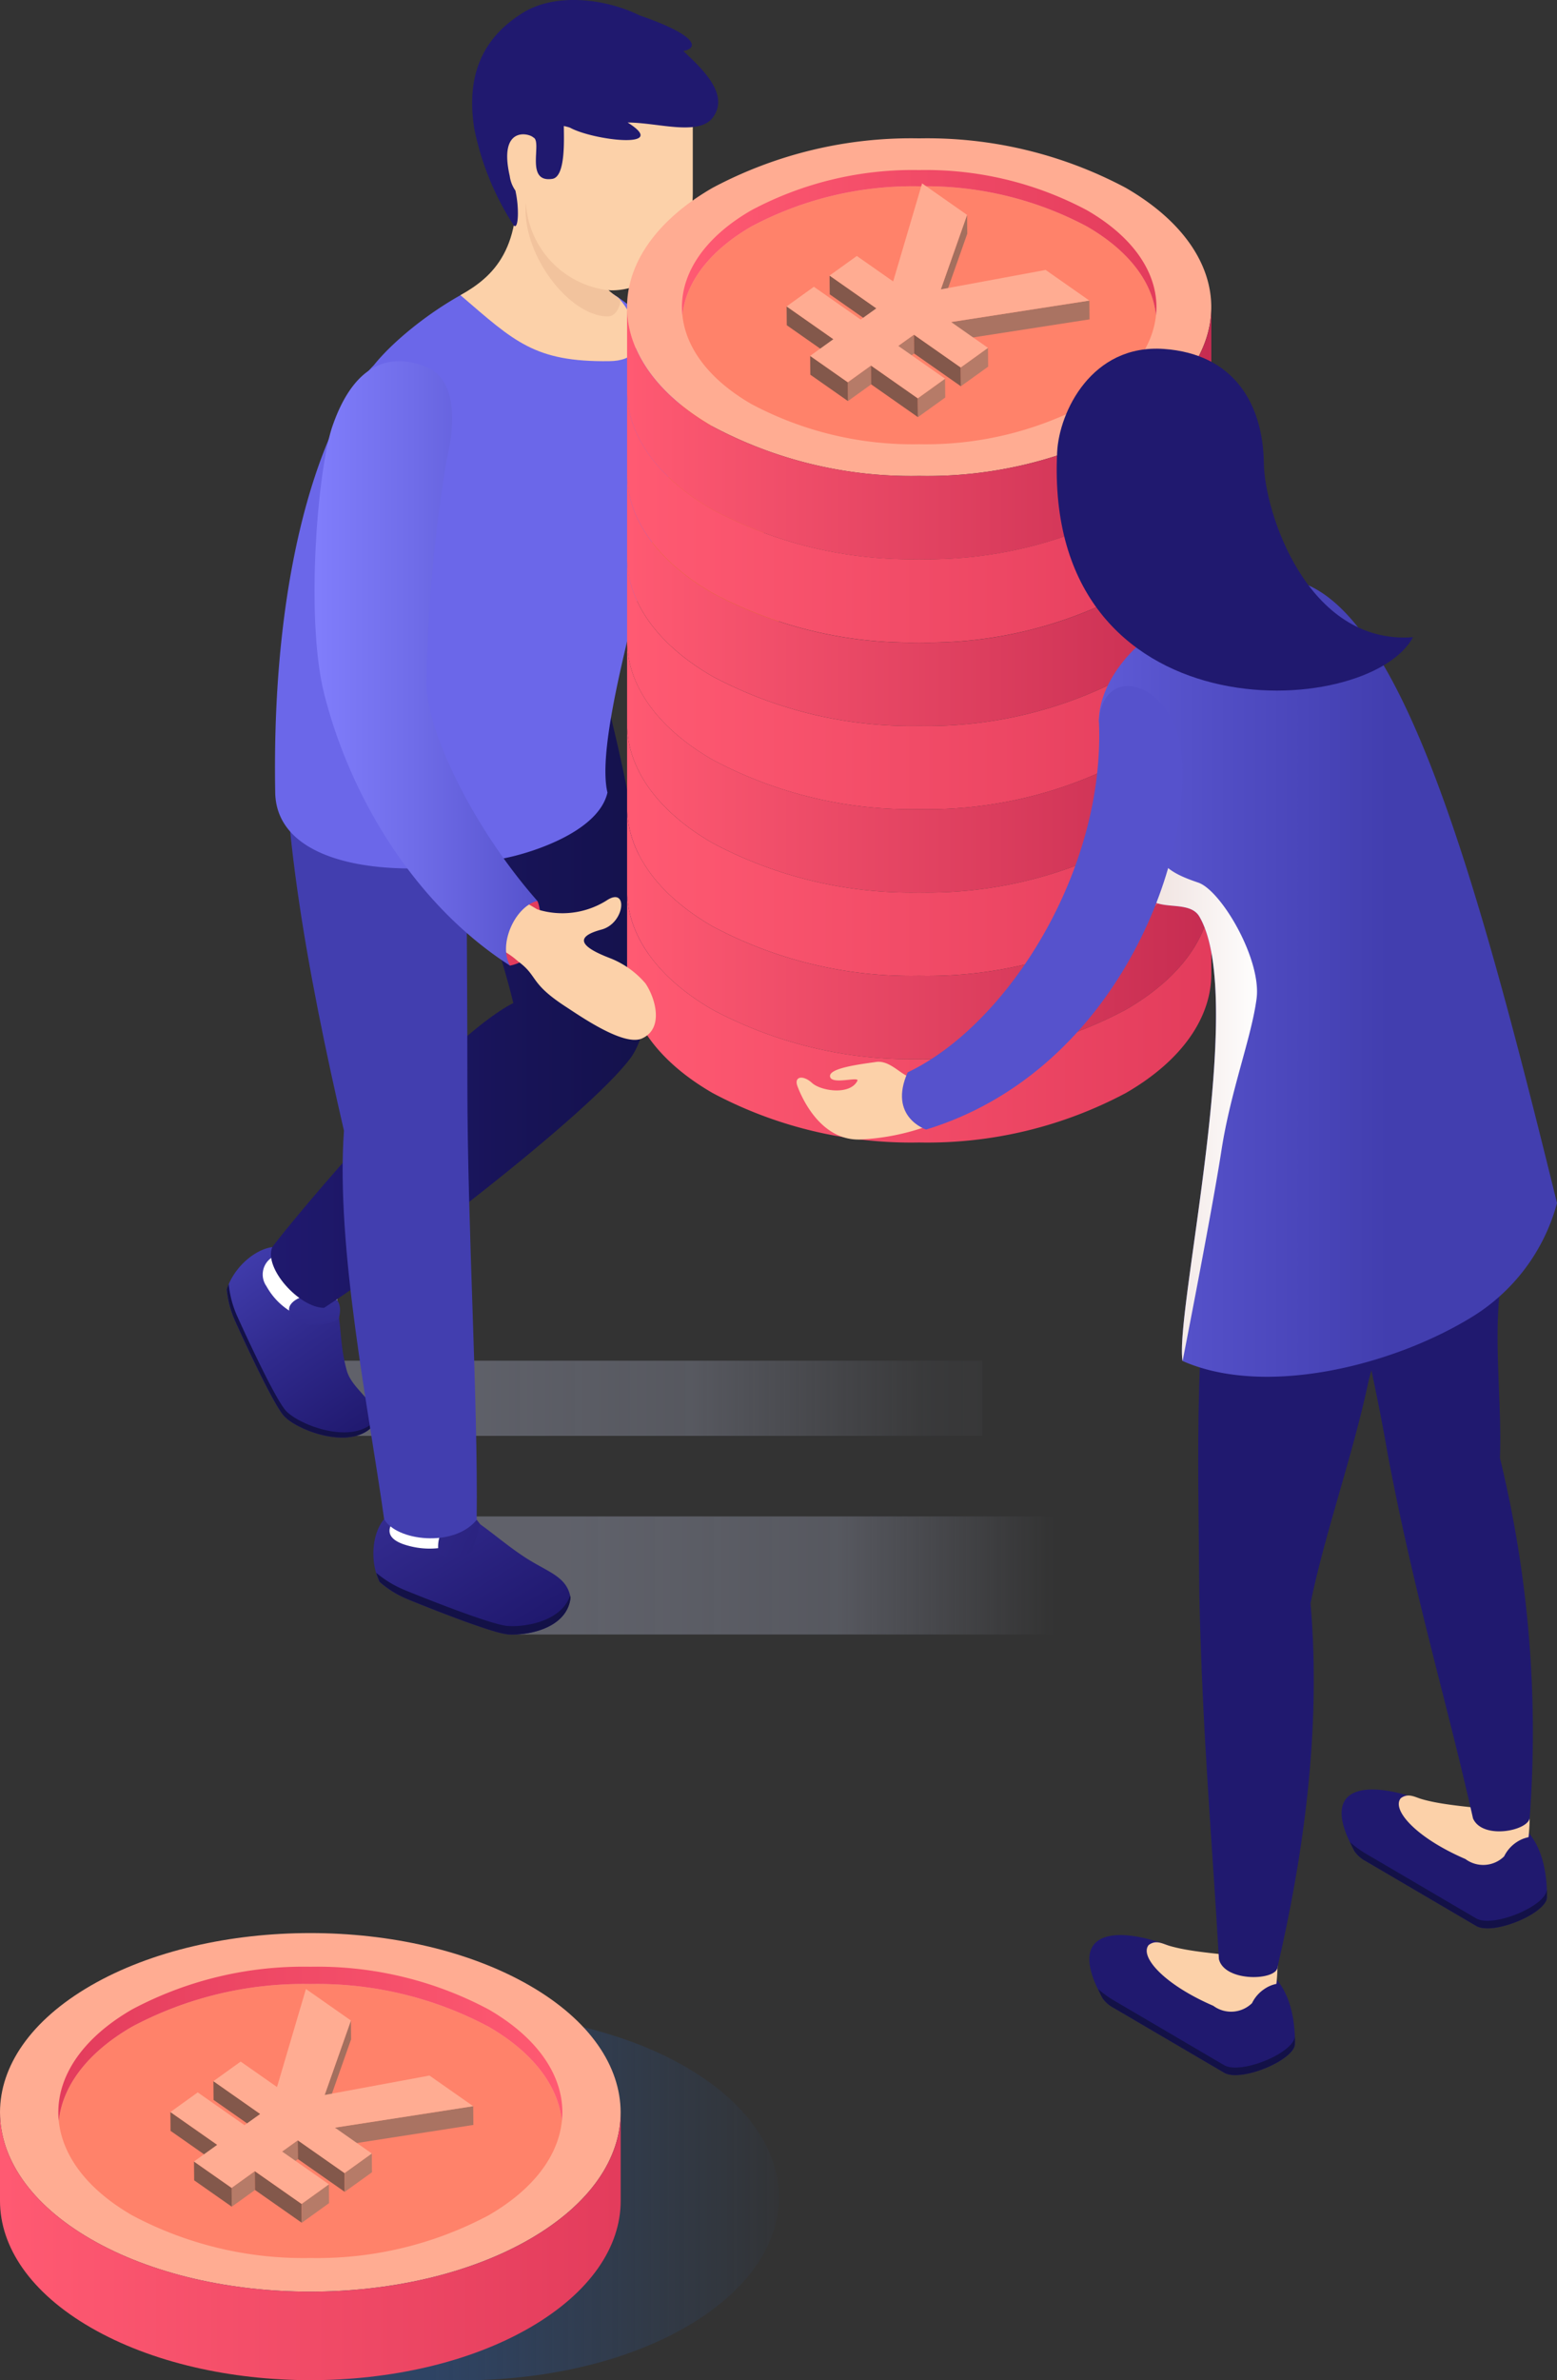 <svg xmlns="http://www.w3.org/2000/svg" xmlns:xlink="http://www.w3.org/1999/xlink" width="125.133" height="191.166" viewBox="0 0 125.133 191.166">
  <rect x="0" y="0" width="125.133" height="191.166" fill="#333333" stroke="none"/>
  <defs>
    <clipPath id="clip-path">
      <path id="Path_10802" data-name="Path 10802" d="M9513.92,8021.209l4.205,10.541h53.75v-10.541Z" fill="#7a3737"/>
    </clipPath>
    <linearGradient id="linear-gradient" x1="0.162" y1="0.5" x2="1.162" y2="0.5" gradientUnits="objectBoundingBox">
      <stop offset="0" stop-color="#969aae"/>
      <stop offset="0.393" stop-color="#969aae" stop-opacity="0.8"/>
      <stop offset="0.711" stop-color="#969aae" stop-opacity="0"/>
      <stop offset="1" stop-color="#969aae" stop-opacity="0"/>
    </linearGradient>
    <linearGradient id="linear-gradient-2" x1="0.162" y1="0.5" x2="1.162" y2="0.5" gradientUnits="objectBoundingBox">
      <stop offset="0" stop-color="#969aae"/>
      <stop offset="0.393" stop-color="#969aae" stop-opacity="0.8"/>
      <stop offset="0.753" stop-color="#969aae" stop-opacity="0.141"/>
      <stop offset="1" stop-color="#969aae" stop-opacity="0"/>
    </linearGradient>
    <linearGradient id="linear-gradient-3" x1="0.735" y1="0.978" x2="0.205" y2="-0.024" gradientUnits="objectBoundingBox">
      <stop offset="0" stop-color="#20196f"/>
      <stop offset="0.512" stop-color="#302a8d"/>
      <stop offset="1" stop-color="#423eaf"/>
    </linearGradient>
    <linearGradient id="linear-gradient-4" x1="1.417" y1="4.159" x2="-0.121" y2="-2.013" xlink:href="#linear-gradient-3"/>
    <linearGradient id="linear-gradient-5" y1="0.5" x2="1" y2="0.5" gradientUnits="objectBoundingBox">
      <stop offset="0" stop-color="#20196f"/>
      <stop offset="0.788" stop-color="#151250"/>
      <stop offset="1" stop-color="#131147"/>
    </linearGradient>
    <linearGradient id="linear-gradient-6" x1="0.831" y1="0.915" x2="-0.023" y2="0.042" gradientUnits="objectBoundingBox">
      <stop offset="0" stop-color="#20196f"/>
      <stop offset="0.846" stop-color="#322a8d"/>
      <stop offset="1" stop-color="#362e94"/>
    </linearGradient>
    <linearGradient id="linear-gradient-7" x1="2.747" y1="1.988" x2="-1.253" y2="-0.585" xlink:href="#linear-gradient-6"/>
    <linearGradient id="linear-gradient-8" x1="-71.818" y1="0.457" x2="-70.639" y2="0.519" gradientUnits="objectBoundingBox">
      <stop offset="0" stop-color="#20196f"/>
      <stop offset="0.609" stop-color="#332e94"/>
      <stop offset="1" stop-color="#423eaf"/>
    </linearGradient>
    <linearGradient id="linear-gradient-9" x1="-33.297" y1="0.5" x2="-34.297" y2="0.5" gradientUnits="objectBoundingBox">
      <stop offset="0" stop-color="#6b67e9"/>
      <stop offset="0.455" stop-color="#5753cc"/>
      <stop offset="1" stop-color="#423eaf"/>
    </linearGradient>
    <linearGradient id="linear-gradient-10" y1="0.5" x2="1" y2="0.5" gradientUnits="objectBoundingBox">
      <stop offset="0" stop-color="#ff5a72"/>
      <stop offset="1" stop-color="#c62c51"/>
    </linearGradient>
    <linearGradient id="linear-gradient-11" y1="0.5" x2="1" y2="0.5" gradientUnits="objectBoundingBox">
      <stop offset="0" stop-color="#ff5a72"/>
      <stop offset="1" stop-color="#e33c5c"/>
    </linearGradient>
    <linearGradient id="linear-gradient-19" x1="0.056" y1="0.5" x2="1.006" y2="0.5" gradientUnits="objectBoundingBox">
      <stop offset="0" stop-color="#807dfb"/>
      <stop offset="0.423" stop-color="#706de9"/>
      <stop offset="1" stop-color="#5652cc"/>
    </linearGradient>
    <linearGradient id="linear-gradient-20" x1="-11.713" y1="0.5" x2="-10.713" y2="0.5" gradientUnits="objectBoundingBox">
      <stop offset="0" stop-color="#423eaf"/>
      <stop offset="0.304" stop-color="#39359f"/>
      <stop offset="0.891" stop-color="#241d77"/>
      <stop offset="1" stop-color="#20196f"/>
    </linearGradient>
    <linearGradient id="linear-gradient-21" x1="-11.7" y1="0.5" x2="-10.7" y2="0.5" xlink:href="#linear-gradient-20"/>
    <linearGradient id="linear-gradient-22" x1="-8.033" y1="0.5" x2="-7.033" y2="0.5" gradientUnits="objectBoundingBox">
      <stop offset="0" stop-color="#423eaf"/>
      <stop offset="0.244" stop-color="#37339c"/>
      <stop offset="0.732" stop-color="#26207b"/>
      <stop offset="1" stop-color="#20196f"/>
    </linearGradient>
    <linearGradient id="linear-gradient-23" x1="-0.263" y1="2.091" x2="0.631" y2="2.091" xlink:href="#linear-gradient-9"/>
    <linearGradient id="linear-gradient-24" y1="0.5" x2="1" y2="0.5" gradientUnits="objectBoundingBox">
      <stop offset="0" stop-color="#ecdbd6"/>
      <stop offset="0.474" stop-color="#f3e9e7"/>
      <stop offset="1" stop-color="#fff"/>
    </linearGradient>
    <linearGradient id="linear-gradient-25" x1="-58.775" y1="19.692" x2="-57.029" y2="19.692" xlink:href="#linear-gradient-19"/>
    <linearGradient id="linear-gradient-26" y1="0.5" x2="1" y2="0.5" gradientUnits="objectBoundingBox">
      <stop offset="0" stop-color="#2958a1"/>
      <stop offset="0.452" stop-color="#2958a1"/>
      <stop offset="1" stop-color="#2958a1" stop-opacity="0"/>
    </linearGradient>
    <linearGradient id="linear-gradient-28" y1="0.5" x2="1" y2="0.5" gradientUnits="objectBoundingBox">
      <stop offset="0" stop-color="#e33c5c"/>
      <stop offset="1" stop-color="#ff5a72"/>
    </linearGradient>
  </defs>
  <g id="Group_24613" data-name="Group 24613" transform="translate(-9476.788 -7900.334)">
    <g id="Mask_Group_12" data-name="Mask Group 12" clip-path="url(#clip-path)" style="isolation: isolate">
      <path id="Path_10801" data-name="Path 10801" d="M2585.184-1159.2h-54.458l.528,9.485h53.93Z" transform="translate(6983.195 9181.326)" opacity="0.45" fill="url(#linear-gradient)"/>
    </g>
    <path id="Path_10148" data-name="Path 10148" d="M2582.842-1159.195h-52.117l.505,6.034h51.612Z" transform="translate(6972.886 9168.816)" opacity="0.45" fill="url(#linear-gradient-2)"/>
    <g id="Group_24088" data-name="Group 24088" transform="translate(9495.015 7953.885)">
      <g id="Group_24087" data-name="Group 24087" transform="translate(0 46.543)">
        <path id="Path_10149" data-name="Path 10149" d="M2511.814-1184.5c-1.741-1.185-4.485.832-5.178,3.073a8.047,8.047,0,0,0,.685,2.579s2.908,6.477,3.9,7.577,5,2.684,6.931,1.036c1.387-1.8-1.366-2.874-1.868-4.654-.656-2.316-.375-4.168-1.018-5.915C2514.735-1182.242,2511.814-1184.5,2511.814-1184.5Z" transform="translate(-2506.635 1184.893)" fill="url(#linear-gradient-3)"/>
        <path id="Path_10150" data-name="Path 10150" d="M2506.8-1176.508a.226.226,0,0,0-.008.026,8.121,8.121,0,0,0,.682,2.58s2.91,6.474,3.9,7.577,5,2.686,6.934,1.036a2.533,2.533,0,0,0,.192-.3,1.747,1.747,0,0,1-.351.716c-1.932,1.648-5.943.069-6.931-1.036s-3.9-7.577-3.9-7.577a8.048,8.048,0,0,1-.685-2.579A4.345,4.345,0,0,1,2506.8-1176.508Z" transform="translate(-2506.635 1179.524)" fill="#131147"/>
        <path id="Path_10151" data-name="Path 10151" d="M2521.777-1183.109a36.56,36.56,0,0,0-4.358-1.852,1.99,1.99,0,0,1-.792.59c-.051.013-.1.032-.155.05a1.633,1.633,0,0,0-1.466,2.565c1.882,3.389,6.23,3.27,5.752,1.662C2520.435-1181.174,2521.327-1182.448,2521.777-1183.109Z" transform="translate(-2511.823 1184.961)" fill="#fff"/>
        <path id="Path_10152" data-name="Path 10152" d="M2524.672-1172.315c.134-.535.29-1.694-1.08-1.885-1.435-.2-3.056.459-2.924,1.3C2520.946-1171.148,2524.538-1171.776,2524.672-1172.315Z" transform="translate(-2515.656 1178.064)" fill="url(#linear-gradient-4)"/>
      </g>
      <path id="Path_10153" data-name="Path 10153" d="M2516.685-1268.787c1.627-2.193,13.688-16.711,19.369-19.6-1.91-8.013-6.867-18.423-5.293-27.006h12.1s7.176,25.415,2.582,31.471c-3.478,4.591-18.869,16.318-24.6,20.016C2518.875-1263.909,2515.972-1267.085,2516.685-1268.787Z" transform="translate(-2513.028 1315.396)" fill="url(#linear-gradient-5)"/>
    </g>
    <g id="Group_24089" data-name="Group 24089" transform="translate(9499.682 7954.374)">
      <path id="Path_10154" data-name="Path 10154" d="M2541.8-1125.817c-2.079.34-2.68,3.688-1.642,5.793a8.081,8.081,0,0,0,2.275,1.4s6.565,2.694,8.042,2.812,4.758-.433,5.027-2.955c-.256-1.543-1.548-1.965-3.14-2.909-2.07-1.228-3.844-3.014-5.514-3.833C2545.48-1126.183,2541.8-1125.817,2541.8-1125.817Z" transform="translate(-2532.546 1193.038)" fill="url(#linear-gradient-6)"/>
      <path id="Path_10155" data-name="Path 10155" d="M2550.836-1107.19c-1.52-.119-8.276-2.889-8.276-2.889a8.685,8.685,0,0,1-2.271-1.38,4.845,4.845,0,0,0,.276.733,8.076,8.076,0,0,0,2.275,1.4s6.565,2.694,8.042,2.811,4.758-.433,5.027-2.955c-.012-.052-.032-.1-.04-.154C2555.171-1107.545,2552.225-1107.075,2550.836-1107.19Z" transform="translate(-2532.947 1183.74)" fill="#131147"/>
      <path id="Path_10156" data-name="Path 10156" d="M2548.61-1131.873a36.564,36.564,0,0,0-4.44,1.654,1.979,1.979,0,0,1-.168.973c-.026.046-.051.093-.077.141-.622.6-1.28,1.67.625,2.27,3.7,1.163,6.847-1.318,5.393-2.152C2548.966-1129.546,2548.738-1131.088,2548.61-1131.873Z" transform="translate(-2534.878 1196.87)" fill="#fff"/>
      <path id="Path_10157" data-name="Path 10157" d="M2557.593-1123.916c-.274-.366-.914-1.341-2.042-.537a2.7,2.7,0,0,0-1.309,2.695c.138.842,2.57.219,2.663.091S2557.593-1123.916,2557.593-1123.916Z" transform="translate(-2541.9 1192.296)" fill="url(#linear-gradient-7)"/>
      <path id="Path_10158" data-name="Path 10158" d="M2534.267-1311.071c0,11.365.115,20.221.115,30.146,0,11.348.868,25.417.747,34.929-1.825,2.259-6.459,1.692-7.437-.055-1.2-8.633-3.9-21.782-3.229-31.2-2.873-12.417-5.645-27.024-4.475-36.768C2522.738-1313.151,2531.515-1311.943,2534.267-1311.071Z" transform="translate(-2519.714 1314.024)" fill="url(#linear-gradient-8)"/>
    </g>
    <path id="Path_10159" data-name="Path 10159" d="M2595.137-1394.983c4.08,2.271,7.988,14.853,9.743,17.161a48.363,48.363,0,0,0,5.033,5.244,53.578,53.578,0,0,1-6.019,3.88c-1.993-1.678-5.343-1.333-9.35-11.353S2595.137-1394.983,2595.137-1394.983Z" transform="translate(6932.893 9320.469)" fill="#ce7b02"/>
    <g id="Group_24090" data-name="Group 24090" transform="translate(9498.888 7922.143)">
      <path id="Path_10160" data-name="Path 10160" d="M2525.434-1396.828c2.4-3.007,8.311-7.2,12.179-7.491a12,12,0,0,1,12.471,9.494c.825,4.382-7.284,26.507-5.873,32.319-.7,3.066-5.792,4.727-7.929,5.2-9.284,2.037-18.67.735-18.774-5.2C2517.163-1382.169,2521.965-1393.359,2525.434-1396.828Z" transform="translate(-2517.49 1404.352)" fill="url(#linear-gradient-9)"/>
    </g>
    <g id="Group_24092" data-name="Group 24092" transform="translate(9513.793 7900.334)">
      <path id="Path_10161" data-name="Path 10161" d="M2563.65-1429.76c-.241-2.131,7.125,2.21,6.829,5.026-.241,2.289-.908,4.3,1.408,5.737.8.639,3.529,5.09-.672,5.137-6.009.073-7.611-1.576-11.954-5.3C2561.851-1420.622,2564.431-1422.848,2563.65-1429.76Z" transform="translate(-2559.261 1442.868)" fill="#fcd1a9"/>
      <path id="Path_10162" data-name="Path 10162" d="M2566.7-1439.855l2.991-4.209h13.027v7.84c0,4.333-2.917,7.841-6.511,7.841a7.119,7.119,0,0,1-6.9-7.04l-1.581-.546Z" transform="translate(-2564.045 1451.703)" fill="#fcd1a9"/>
      <path id="Path_10163" data-name="Path 10163" d="M2580.55-1410.709c-3.112,0-6.965-5-6.6-9.134a7.513,7.513,0,0,0,6.641,7.03,5.661,5.661,0,0,0,.728.56,1.98,1.98,0,0,1,.217.22C2581.536-1411.4,2581.116-1410.709,2580.55-1410.709Z" transform="translate(-2568.693 1436.124)" fill="#f2c39d"/>
      <path id="Path_10164" data-name="Path 10164" d="M2578.868-1461.372c1.191-.207,1.3-1.2-3.53-2.868-2.805-1.377-6.781-1.8-9.355-.206-3.488,2.159-4.54,5.332-3.914,9.314a22.37,22.37,0,0,0,3.175,7.772c.386.39.443-1.447.128-2.806a2.625,2.625,0,0,1-.453-1.165c-.923-4.047,1.552-3.444,1.892-3.1.763.314-.715,3.663,1.524,3.329,1.084-.159.936-3.183.931-4.246a4.323,4.323,0,0,1,.489.129c1.847,1.026,8.127,1.772,4.641-.409,2.429,0,5.74,1.121,6.858-.42C2582.581-1457.885,2580.454-1459.885,2578.868-1461.372Z" transform="translate(-2560.957 1465.469)" fill="#20196f"/>
    </g>
    <g id="Group_24093" data-name="Group 24093" transform="translate(9527.183 7911.446)">
      <path id="Path_10165" data-name="Path 10165" d="M2596.786-1420.771c0-3.469,2.29-6.939,6.876-9.585a33.95,33.95,0,0,1,16.6-3.971,33.94,33.94,0,0,1,16.6,3.971c4.585,2.646,6.877,6.115,6.877,9.585s-2.291,6.938-6.877,9.584a33.912,33.912,0,0,1-16.6,3.97,33.922,33.922,0,0,1-16.6-3.97C2599.078-1413.833,2596.787-1417.3,2596.786-1420.771Z" transform="translate(-2596.786 1434.328)" fill="#ffac92"/>
      <path id="Path_10166" data-name="Path 10166" d="M2636.866-1386.75a33.912,33.912,0,0,1-16.6,3.97,33.923,33.923,0,0,1-16.6-3.97c-4.586-2.646-6.877-6.117-6.878-9.584v6.691c0,3.469,2.292,6.938,6.878,9.585a33.929,33.929,0,0,0,16.6,3.971,33.919,33.919,0,0,0,16.6-3.971c4.587-2.645,6.88-6.117,6.877-9.587v-6.69C2643.746-1392.867,2641.453-1389.4,2636.866-1386.75Z" transform="translate(-2596.786 1409.892)" fill="url(#linear-gradient-10)"/>
      <path id="Path_10167" data-name="Path 10167" d="M2636.866-1368a33.913,33.913,0,0,1-16.6,3.97,33.924,33.924,0,0,1-16.6-3.97c-4.586-2.646-6.877-6.117-6.878-9.584v6.691c0,3.469,2.292,6.938,6.878,9.585a33.935,33.935,0,0,0,16.6,3.97,33.924,33.924,0,0,0,16.6-3.97c4.587-2.645,6.88-6.117,6.877-9.586v-6.69C2643.746-1374.112,2641.453-1370.642,2636.866-1368Z" transform="translate(-2596.786 1397.829)" fill="url(#linear-gradient-11)"/>
      <path id="Path_10168" data-name="Path 10168" d="M2636.866-1349.24a33.911,33.911,0,0,1-16.6,3.97,33.921,33.921,0,0,1-16.6-3.97c-4.586-2.646-6.877-6.117-6.878-9.584v6.691c0,3.469,2.292,6.938,6.878,9.585a33.933,33.933,0,0,0,16.6,3.97,33.923,33.923,0,0,0,16.6-3.97c4.587-2.645,6.88-6.117,6.877-9.586v-6.69C2643.746-1355.357,2641.453-1351.887,2636.866-1349.24Z" transform="translate(-2596.786 1385.766)" fill="url(#linear-gradient-10)"/>
      <path id="Path_10169" data-name="Path 10169" d="M2636.866-1330.485a33.912,33.912,0,0,1-16.6,3.97,33.923,33.923,0,0,1-16.6-3.97c-4.586-2.646-6.877-6.117-6.878-9.584v6.691c0,3.469,2.292,6.938,6.878,9.585a33.935,33.935,0,0,0,16.6,3.97,33.924,33.924,0,0,0,16.6-3.97c4.587-2.645,6.88-6.117,6.877-9.586v-6.691C2643.746-1336.6,2641.453-1333.132,2636.866-1330.485Z" transform="translate(-2596.786 1373.704)" fill="url(#linear-gradient-11)"/>
      <path id="Path_10170" data-name="Path 10170" d="M2636.866-1311.736a33.905,33.905,0,0,1-16.6,3.97,33.916,33.916,0,0,1-16.6-3.97c-4.586-2.646-6.877-6.117-6.878-9.584v6.691c0,3.469,2.292,6.938,6.878,9.585a33.929,33.929,0,0,0,16.6,3.971,33.919,33.919,0,0,0,16.6-3.971c4.587-2.645,6.88-6.117,6.877-9.586v-6.69C2643.746-1317.853,2641.453-1314.382,2636.866-1311.736Z" transform="translate(-2596.786 1361.644)" fill="url(#linear-gradient-10)"/>
      <path id="Path_10171" data-name="Path 10171" d="M2636.866-1292.982a33.912,33.912,0,0,1-16.6,3.97,33.922,33.922,0,0,1-16.6-3.97c-4.586-2.646-6.877-6.117-6.878-9.584v6.692c0,3.469,2.292,6.938,6.878,9.585a33.929,33.929,0,0,0,16.6,3.971,33.919,33.919,0,0,0,16.6-3.971c4.587-2.645,6.88-6.117,6.877-9.586v-6.691C2643.746-1299.1,2641.453-1295.628,2636.866-1292.982Z" transform="translate(-2596.786 1349.582)" fill="url(#linear-gradient-11)"/>
      <path id="Path_10172" data-name="Path 10172" d="M2636.866-1274.227a33.907,33.907,0,0,1-16.6,3.971,33.917,33.917,0,0,1-16.6-3.971c-4.586-2.646-6.877-6.117-6.878-9.584v6.692c0,3.468,2.292,6.938,6.878,9.585a33.929,33.929,0,0,0,16.6,3.971,33.919,33.919,0,0,0,16.6-3.971c4.587-2.645,6.88-6.117,6.877-9.586v-6.691C2643.746-1280.343,2641.453-1276.873,2636.866-1274.227Z" transform="translate(-2596.786 1337.52)" fill="url(#linear-gradient-10)"/>
      <path id="Path_10173" data-name="Path 10173" d="M2636.866-1255.472a33.906,33.906,0,0,1-16.6,3.97,33.917,33.917,0,0,1-16.6-3.97c-4.586-2.646-6.877-6.117-6.878-9.584v6.692c0,3.468,2.292,6.938,6.878,9.585a33.929,33.929,0,0,0,16.6,3.971,33.919,33.919,0,0,0,16.6-3.971c4.587-2.645,6.88-6.117,6.877-9.586v-6.691C2643.746-1261.588,2641.453-1258.118,2636.866-1255.472Z" transform="translate(-2596.786 1325.457)" fill="url(#linear-gradient-11)"/>
      <path id="Path_10174" data-name="Path 10174" d="M2614.8-1406.041a27.588,27.588,0,0,0,13.483,3.225,27.578,27.578,0,0,0,13.481-3.225c3.438-1.984,5.284-4.536,5.547-7.132-.263-2.6-2.109-5.147-5.547-7.132a27.551,27.551,0,0,0-13.483-3.224,27.556,27.556,0,0,0-13.483,3.224c-3.435,1.985-5.28,4.535-5.546,7.131C2609.519-1410.578,2611.364-1408.026,2614.8-1406.041Z" transform="translate(-2604.803 1427.383)" fill="#ff826a"/>
      <path id="Path_10175" data-name="Path 10175" d="M2614.73-1422.661a27.555,27.555,0,0,1,13.483-3.224,27.551,27.551,0,0,1,13.483,3.224c3.437,1.985,5.283,4.536,5.547,7.132a5.963,5.963,0,0,0,.04-.652c0-2.819-1.862-5.635-5.587-7.784a27.551,27.551,0,0,0-13.483-3.226,27.555,27.555,0,0,0-13.483,3.226c-3.724,2.149-5.584,4.966-5.584,7.784a6.065,6.065,0,0,0,.038.651C2609.451-1418.125,2611.3-1420.675,2614.73-1422.661Z" transform="translate(-2604.736 1429.738)" fill="url(#linear-gradient-11)"/>
    </g>
    <g id="Group_24094" data-name="Group 24094" transform="translate(9502.067 7929.344)">
      <path id="Path_10176" data-name="Path 10176" d="M2571.2-1262.7c.269.38.983,4.551-2.191,5.2C2567.638-1258.565,2567.837-1262.641,2571.2-1262.7Z" transform="translate(-2553.294 1306.046)" fill="#e33c5c"/>
      <path id="Path_10177" data-name="Path 10177" d="M2568.324-1263.694l1.753,1.038a6.686,6.686,0,0,0,5.549-.7c1.777-1.206,1.519,1.811-.385,2.322s-2.069,1.24.652,2.285a7.191,7.191,0,0,1,2.875,2.036c.817,1.2,1.508,3.654-.3,4.435-1.468.632-5-1.847-6.082-2.547-2.975-1.931-2.206-2.446-3.851-3.653a6.532,6.532,0,0,0-2.055-1.25Z" transform="translate(-2552.176 1306.683)" fill="#fcd1a9"/>
      <path id="Path_10178" data-name="Path 10178" d="M2535.411-1383.692c-1.952-.806-5.472-1.314-7.568,4.731-1.189,3.429-2.2,15.458-.659,21.542,2.111,8.319,7.327,16.925,14.934,21.8-.99-1.693.4-4.772,2.191-5.2-5.241-5.956-8.919-13.708-8.919-17.52a121.759,121.759,0,0,1,1.622-17.875C2537.984-1380.287,2537.339-1382.9,2535.411-1383.692Z" transform="translate(-2526.401 1384.169)" fill="url(#linear-gradient-19)"/>
    </g>
    <g id="Group_24096" data-name="Group 24096" transform="translate(9581.459 7982.828)">
      <g id="Group_24095" data-name="Group 24095" transform="translate(3.151 61.231)">
        <path id="Path_10179" data-name="Path 10179" d="M2774.235-1054.055c0-6.414-4.066-6.6-4.066-6.6a14.353,14.353,0,0,1-5.886-1.132c-4.567-1.716-8.4-1.255-5.616,3.876a1.85,1.85,0,0,0,.1.19,2.519,2.519,0,0,0,.9.789l8.886,5.21C2769.9-1050.947,2774.206-1052.735,2774.235-1054.055Z" transform="translate(-2757.725 1062.685)" fill="url(#linear-gradient-20)"/>
        <path id="Path_10180" data-name="Path 10180" d="M2775.444-1046.995c-.076,1.317-4.319,3.072-5.663,2.305l-8.887-5.211a8.122,8.122,0,0,1-1.252-.912c.085.177.154.345.258.538a1.941,1.941,0,0,0,.1.19,2.519,2.519,0,0,0,.9.789l8.887,5.21c1.266.727,5.124-.8,5.63-2.079a1.187,1.187,0,0,0,.037-.258A3.981,3.981,0,0,0,2775.444-1046.995Z" transform="translate(-2758.958 1055.049)" fill="#131147"/>
        <path id="Path_10181" data-name="Path 10181" d="M2780.864-1060.626a18.024,18.024,0,0,0-2.778.473c-.874-.225-3.757-.33-5.644-.887-.56-.164-1.089-.518-1.683-.067-.746.917,1.195,3.156,5.2,4.883a2.394,2.394,0,0,0,3.109-.216,2.878,2.878,0,0,1,1-1.139,2.638,2.638,0,0,1,.96-.4.347.347,0,0,1,.013-.087S2781.3-1060.626,2780.864-1060.626Z" transform="translate(-2766.006 1061.812)" fill="#fcd1a9"/>
      </g>
      <path id="Path_10182" data-name="Path 10182" d="M2764.892-1214.038c1.784-5.472.962-11.79-.363-18.141-4.016.072-11.62-2.175-15.636-2.1,1.5,12.073,4.862,22.686,6.872,34.38,2.157,11.365,4.717,19.712,6.84,29.172.777,1.762,4.558.967,4.558-.089a92.959,92.959,0,0,0-2.395-28.865C2764.95-1204.228,2764.171-1209.514,2764.892-1214.038Z" transform="translate(-2748.893 1234.283)" fill="#20196f"/>
    </g>
    <g id="Group_24097" data-name="Group 24097" transform="translate(9564.337 7984.905)">
      <path id="Path_10183" data-name="Path 10183" d="M2717.439-1021.189c0-6.416-4.064-6.6-4.064-6.6a16.8,16.8,0,0,1-6.01-1.258c-4.567-1.716-8.276-1.129-5.5,4,.029.061.063.123.1.191a2.49,2.49,0,0,0,.9.788l8.886,5.21C2713.106-1018.081,2717.409-1019.87,2717.439-1021.189Z" transform="translate(-2700.91 1100.761)" fill="url(#linear-gradient-21)"/>
      <path id="Path_10184" data-name="Path 10184" d="M2718.687-1013.96c-.078,1.317-4.322,3.073-5.665,2.308l-8.886-5.213a8.34,8.34,0,0,1-1.254-.912c.083.176.154.347.254.538.029.061.063.123.1.191a2.492,2.492,0,0,0,.9.788l8.886,5.21c1.263.725,5.12-.8,5.629-2.08a1.274,1.274,0,0,0,.039-.26A4.719,4.719,0,0,0,2718.687-1013.96Z" transform="translate(-2702.178 1092.955)" fill="#131147"/>
      <path id="Path_10185" data-name="Path 10185" d="M2724.1-1027.59a17.859,17.859,0,0,0-2.779.474c-.871-.229-3.756-.329-5.643-.887-.562-.165-1.091-.518-1.683-.067-.745.915,1.2,3.156,5.2,4.883a2.4,2.4,0,0,0,3.107-.217,2.874,2.874,0,0,1,1-1.14,2.577,2.577,0,0,1,.958-.405.484.484,0,0,1,.011-.086S2724.541-1027.59,2724.1-1027.59Z" transform="translate(-2709.228 1099.718)" fill="#fcd1a9"/>
      <path id="Path_10186" data-name="Path 10186" d="M2739.125-1202.147c3.422-13.75,11.141-5.876,10.31-26.288-3.974-.583-18.171,8.394-22.147,7.811-2.328,14.8-1.845,23.936-1.772,35.8.269,11.567,1.026,19.48,1.575,29.156.478,1.867,4.713,1.722,4.713.6,1.978-8.5,3.554-18.871,2.647-29.2C2735.635-1190,2737.837-1196.07,2739.125-1202.147Z" transform="translate(-2716.677 1228.462)" fill="url(#linear-gradient-22)"/>
    </g>
    <g id="Group_24098" data-name="Group 24098" transform="translate(9562.644 7929.064)">
      <path id="Path_10187" data-name="Path 10187" d="M2733.007-1275.736c-6.476,3.959-16.663,6.41-23.218,3.512-.677-3.826,5.243-29.053,1.346-35.7-.849-1.449-3.583-.265-4.323-1.84a59.72,59.72,0,0,1-3.746-13.865c0-2.747,2.206-5.6,4.488-7.113,3.123-2.081,7.556-4.863,11.469-4.1,8.54,2.4,14.587,24.436,20.857,49.936A15.431,15.431,0,0,1,2733.007-1275.736Z" transform="translate(-2700.603 1352.804)" fill="url(#linear-gradient-23)"/>
      <path id="Path_10188" data-name="Path 10188" d="M2715.972-1278.848c.42-3.146-2.832-8.7-4.688-9.333s-3.491-1.363-3.491-3.5.88-5.505.416-8.042l-4.771-.313a62.686,62.686,0,0,0,3.614,12.743c.74,1.574,3.474.391,4.323,1.84,3.9,6.644-2.023,31.871-1.347,35.7,0,0,2.38-12.1,3.119-16.9S2715.554-1275.7,2715.972-1278.848Z" transform="translate(-2700.841 1330.338)" fill="url(#linear-gradient-24)" style="mix-blend-mode: multiply;isolation: isolate"/>
      <path id="Path_10189" data-name="Path 10189" d="M2713.126-1365.056c-2.618-1.75-2.458-3.157-2.172-5.682a12.4,12.4,0,0,0,.608-4.36c-.209-5.591-3.948-10.289-8.3-9.825-8.77.933-7.034,5.5-6.825,11.092.193,5.179,2.678,8.653,6.626,9.107a2.7,2.7,0,0,1-1.284,2.438c2.937,1.612,7.494.743,9.331-.016C2712.9-1363.039,2714.369-1363.862,2713.126-1365.056Z" transform="translate(-2696.162 1384.954)" fill="#fcd1a9"/>
    </g>
    <g id="Group_24099" data-name="Group 24099" transform="translate(9540.812 7955.434)">
      <path id="Path_10190" data-name="Path 10190" d="M2644.387-1225.279c-.726.27-1.76-1.372-3.021-1.189s-3.949.5-3.689,1.226c.219.611,2.389-.1,2.178.3-.607,1.164-2.928.812-3.646.156s-1.46-.524-1.166.264,1.755,4.276,4.9,4.288a18.544,18.544,0,0,0,6.4-1.408Z" transform="translate(-2634.978 1256.66)" fill="#fcd1a9"/>
      <path id="Path_10191" data-name="Path 10191" d="M2660.641-1275.432s-3.072-1-1.484-4.592c8.025-3.816,15.908-16.206,15.375-28.22.352-4.836,6.14-3.114,6.649,2.77C2681.983-1296.206,2675.4-1279.931,2660.641-1275.432Z" transform="translate(-2650.236 1311.054)" fill="url(#linear-gradient-25)"/>
    </g>
    <path id="Path_10192" data-name="Path 10192" d="M2693.6-1378.674c.16-3.245,2.789-8.7,8.579-8.292,5.593.394,7.976,4.367,8.036,9.214.046,3.8,3.443,14.564,11.984,13.94C2718.549-1357.055,2692.479-1355.847,2693.6-1378.674Z" transform="translate(6868.148 9315.326)" fill="#20196f"/>
    <g id="Group_24113" data-name="Group 24113" transform="translate(9540.006 7915.062)">
      <g id="Group_24112" data-name="Group 24112" style="isolation: isolate">
        <g id="Group_24100" data-name="Group 24100" transform="translate(12.395 2.532)">
          <path id="Path_10193" data-name="Path 10193" d="M2669.567-1417.1l.014,1.509-2.109,5.98-.014-1.509Z" transform="translate(-2667.457 1417.1)" fill="#a46f5e"/>
        </g>
        <g id="Group_24101" data-name="Group 24101" transform="translate(3.452 7.404)">
          <path id="Path_10194" data-name="Path 10194" d="M2646.153-1400.813l.014,1.509-3.759-2.632-.014-1.509Z" transform="translate(-2642.394 1403.445)" fill="#83584b"/>
        </g>
        <g id="Group_24102" data-name="Group 24102" transform="translate(13.222 9.413)">
          <path id="Path_10195" data-name="Path 10195" d="M2680.886-1397.814l.014,1.509-11.11,1.723-.014-1.509Z" transform="translate(-2669.776 1397.814)" fill="#aa7362"/>
        </g>
        <g id="Group_24103" data-name="Group 24103" transform="translate(0 9.885)">
          <path id="Path_10196" data-name="Path 10196" d="M2636.48-1393.861l.014,1.509-3.759-2.632-.014-1.509Z" transform="translate(-2632.721 1396.493)" fill="#83584b"/>
        </g>
        <g id="Group_24104" data-name="Group 24104" transform="translate(8.975 12.153)">
          <path id="Path_10197" data-name="Path 10197" d="M2659.134-1390.136l.014,1.509-1.259.9-.014-1.509Z" transform="translate(-2657.875 1390.136)" fill="#b67b68"/>
        </g>
        <g id="Group_24105" data-name="Group 24105" transform="translate(10.234 12.153)">
          <path id="Path_10198" data-name="Path 10198" d="M2665.161-1387.5l.014,1.509-3.759-2.632-.014-1.509Z" transform="translate(-2661.401 1390.136)" fill="#83584b"/>
        </g>
        <g id="Group_24106" data-name="Group 24106" transform="translate(13.993 13.211)">
          <path id="Path_10199" data-name="Path 10199" d="M2674.127-1387.173l.014,1.509-2.191,1.574-.014-1.509Z" transform="translate(-2671.937 1387.173)" fill="#b67b68"/>
        </g>
        <g id="Group_24107" data-name="Group 24107" transform="translate(4.915 14.634)">
          <path id="Path_10200" data-name="Path 10200" d="M2648.363-1383.185l.014,1.509-1.867,1.342-.014-1.509Z" transform="translate(-2646.496 1383.185)" fill="#b67b68"/>
        </g>
        <g id="Group_24108" data-name="Group 24108" transform="translate(1.892 13.859)">
          <path id="Path_10201" data-name="Path 10201" d="M2641.047-1383.239l.014,1.509-3.023-2.117-.014-1.509Z" transform="translate(-2638.023 1385.356)" fill="#83584b"/>
        </g>
        <g id="Group_24109" data-name="Group 24109" transform="translate(6.782 14.634)">
          <path id="Path_10202" data-name="Path 10202" d="M2655.488-1380.552l.014,1.509-3.759-2.632-.014-1.509Z" transform="translate(-2651.729 1383.185)" fill="#83584b"/>
        </g>
        <g id="Group_24110" data-name="Group 24110" transform="translate(10.541 15.69)">
          <path id="Path_10203" data-name="Path 10203" d="M2664.457-1380.225l.014,1.509-2.193,1.576-.014-1.509Z" transform="translate(-2662.263 1380.225)" fill="#b67b68"/>
        </g>
        <g id="Group_24111" data-name="Group 24111">
          <path id="Path_10204" data-name="Path 10204" d="M2657.053-1414.781l-11.11,1.723,2.962,2.074-2.191,1.575-3.759-2.632-1.259.9,3.759,2.632-2.193,1.576-3.759-2.632-1.867,1.342-3.023-2.117,1.867-1.342-3.759-2.632,2.193-1.576,3.759,2.632,1.259-.9-3.759-2.632,2.191-1.574,2.921,2.045,2.325-7.874,3.616,2.531-2.109,5.98,8.422-1.56Z" transform="translate(-2632.721 1424.195)" fill="#ffac92"/>
        </g>
      </g>
    </g>
    <path id="Path_10205" data-name="Path 10205" d="M2531.664-1008.038c-5.323-3.074-12.4-4.489-19.351-4.282h-10.9v1.786a28.985,28.985,0,0,0-5.766,2.5c-9.907,5.762-9.849,15.1.121,20.861a29.074,29.074,0,0,0,5.645,2.446v1.868h13.07c6.284-.105,12.516-1.532,17.3-4.31C2541.7-992.936,2541.645-1002.275,2531.664-1008.038Z" transform="translate(7000.2 9074.363)" opacity="0.45" fill="url(#linear-gradient-26)"/>
    <g id="Group_24115" data-name="Group 24115" transform="translate(9476.788 8055.591)">
      <path id="Path_10206" data-name="Path 10206" d="M2455.557-1015.966c0-3.685,2.433-7.37,7.3-10.183s11.254-4.218,17.637-4.218,12.765,1.407,17.635,4.218,7.3,6.5,7.307,10.183-2.434,7.371-7.307,10.183-11.251,4.216-17.634,4.216-12.765-1.4-17.636-4.216S2455.558-1012.282,2455.557-1015.966Z" transform="translate(-2455.557 1030.367)" fill="#ffac92"/>
      <path id="Path_10207" data-name="Path 10207" d="M2498.133-979.827c-4.87,2.812-11.251,4.216-17.634,4.216s-12.765-1.4-17.636-4.216-7.3-6.5-7.306-10.183v7.109c0,3.685,2.435,7.369,7.306,10.181s11.253,4.219,17.636,4.219,12.764-1.4,17.634-4.216,7.309-6.5,7.307-10.184v-7.108C2505.441-986.326,2503.005-982.639,2498.133-979.827Z" transform="translate(-2455.557 1004.411)" fill="url(#linear-gradient-11)"/>
      <path id="Path_10208" data-name="Path 10208" d="M2474.692-1000.32a29.28,29.28,0,0,0,14.323,3.427,29.269,29.269,0,0,0,14.321-3.427c3.649-2.106,5.611-4.817,5.892-7.575-.281-2.758-2.243-5.469-5.892-7.576a29.262,29.262,0,0,0-14.323-3.425,29.274,29.274,0,0,0-14.324,3.425c-3.647,2.107-5.609,4.818-5.892,7.575C2469.08-1005.139,2471.042-1002.427,2474.692-1000.32Z" transform="translate(-2464.072 1022.99)" fill="#ff826a"/>
      <path id="Path_10209" data-name="Path 10209" d="M2474.619-1017.972a29.277,29.277,0,0,1,14.324-3.425,29.266,29.266,0,0,1,14.324,3.425c3.649,2.107,5.611,4.818,5.892,7.576a6.469,6.469,0,0,0,.041-.694c0-2.993-1.977-5.985-5.932-8.269a29.29,29.29,0,0,0-14.324-3.426,29.3,29.3,0,0,0-14.324,3.426c-3.954,2.284-5.932,5.276-5.93,8.269a6.772,6.772,0,0,0,.039.692C2469.01-1013.154,2470.972-1015.865,2474.619-1017.972Z" transform="translate(-2464.003 1025.49)" fill="url(#linear-gradient-28)"/>
    </g>
    <g id="Group_24129" data-name="Group 24129" transform="translate(9490.486 8060.083)">
      <g id="Group_24128" data-name="Group 24128" style="isolation: isolate">
        <g id="Group_24116" data-name="Group 24116" transform="translate(12.395 2.532)">
          <path id="Path_10210" data-name="Path 10210" d="M2530.791-1010.682l.014,1.509-2.109,5.98-.014-1.509Z" transform="translate(-2528.682 1010.682)" fill="#a46f5e"/>
        </g>
        <g id="Group_24117" data-name="Group 24117" transform="translate(3.452 7.404)">
          <path id="Path_10211" data-name="Path 10211" d="M2507.378-994.4l.014,1.509-3.759-2.632-.014-1.509Z" transform="translate(-2503.619 997.027)" fill="#83584b"/>
        </g>
        <g id="Group_24118" data-name="Group 24118" transform="translate(13.222 9.413)">
          <path id="Path_10212" data-name="Path 10212" d="M2542.11-991.4l.014,1.509-11.11,1.723-.014-1.509Z" transform="translate(-2531 991.396)" fill="#aa7362"/>
        </g>
        <g id="Group_24119" data-name="Group 24119" transform="translate(0 9.885)">
          <path id="Path_10213" data-name="Path 10213" d="M2497.7-987.444l.014,1.509-3.759-2.632-.014-1.509Z" transform="translate(-2493.946 990.076)" fill="#83584b"/>
        </g>
        <g id="Group_24120" data-name="Group 24120" transform="translate(8.975 12.153)">
          <path id="Path_10214" data-name="Path 10214" d="M2520.357-983.718l.014,1.509-1.258.9-.014-1.509Z" transform="translate(-2519.099 983.718)" fill="#b67b68"/>
        </g>
        <g id="Group_24121" data-name="Group 24121" transform="translate(10.234 12.153)">
          <path id="Path_10215" data-name="Path 10215" d="M2526.385-981.086l.014,1.509-3.759-2.632-.014-1.509Z" transform="translate(-2522.626 983.718)" fill="#83584b"/>
        </g>
        <g id="Group_24122" data-name="Group 24122" transform="translate(13.993 13.211)">
          <path id="Path_10216" data-name="Path 10216" d="M2535.351-980.755l.014,1.509-2.191,1.574-.014-1.509Z" transform="translate(-2533.161 980.755)" fill="#b67b68"/>
        </g>
        <g id="Group_24123" data-name="Group 24123" transform="translate(4.915 14.634)">
          <path id="Path_10217" data-name="Path 10217" d="M2509.587-976.767l.014,1.509-1.867,1.342-.014-1.509Z" transform="translate(-2507.72 976.767)" fill="#b67b68"/>
        </g>
        <g id="Group_24124" data-name="Group 24124" transform="translate(1.892 13.859)">
          <path id="Path_10218" data-name="Path 10218" d="M2502.271-976.821l.014,1.509-3.023-2.117-.014-1.509Z" transform="translate(-2499.248 978.938)" fill="#83584b"/>
        </g>
        <g id="Group_24125" data-name="Group 24125" transform="translate(6.782 14.634)">
          <path id="Path_10219" data-name="Path 10219" d="M2516.712-974.134l.014,1.509-3.759-2.632-.014-1.509Z" transform="translate(-2512.953 976.767)" fill="#83584b"/>
        </g>
        <g id="Group_24126" data-name="Group 24126" transform="translate(10.541 15.69)">
          <path id="Path_10220" data-name="Path 10220" d="M2525.681-973.807l.014,1.509-2.193,1.576-.014-1.509Z" transform="translate(-2523.487 973.807)" fill="#b67b68"/>
        </g>
        <g id="Group_24127" data-name="Group 24127">
          <path id="Path_10221" data-name="Path 10221" d="M2518.278-1008.363l-11.11,1.723,2.961,2.074-2.19,1.575-3.759-2.632-1.258.9,3.759,2.632-2.193,1.576-3.759-2.632-1.867,1.342-3.023-2.117,1.867-1.342-3.759-2.632,2.193-1.576,3.759,2.632,1.259-.9-3.759-2.632,2.191-1.575,2.921,2.045,2.325-7.875,3.615,2.532-2.109,5.98,8.422-1.56Z" transform="translate(-2493.946 1017.777)" fill="#ffac92"/>
        </g>
      </g>
    </g>
  </g>
</svg>

